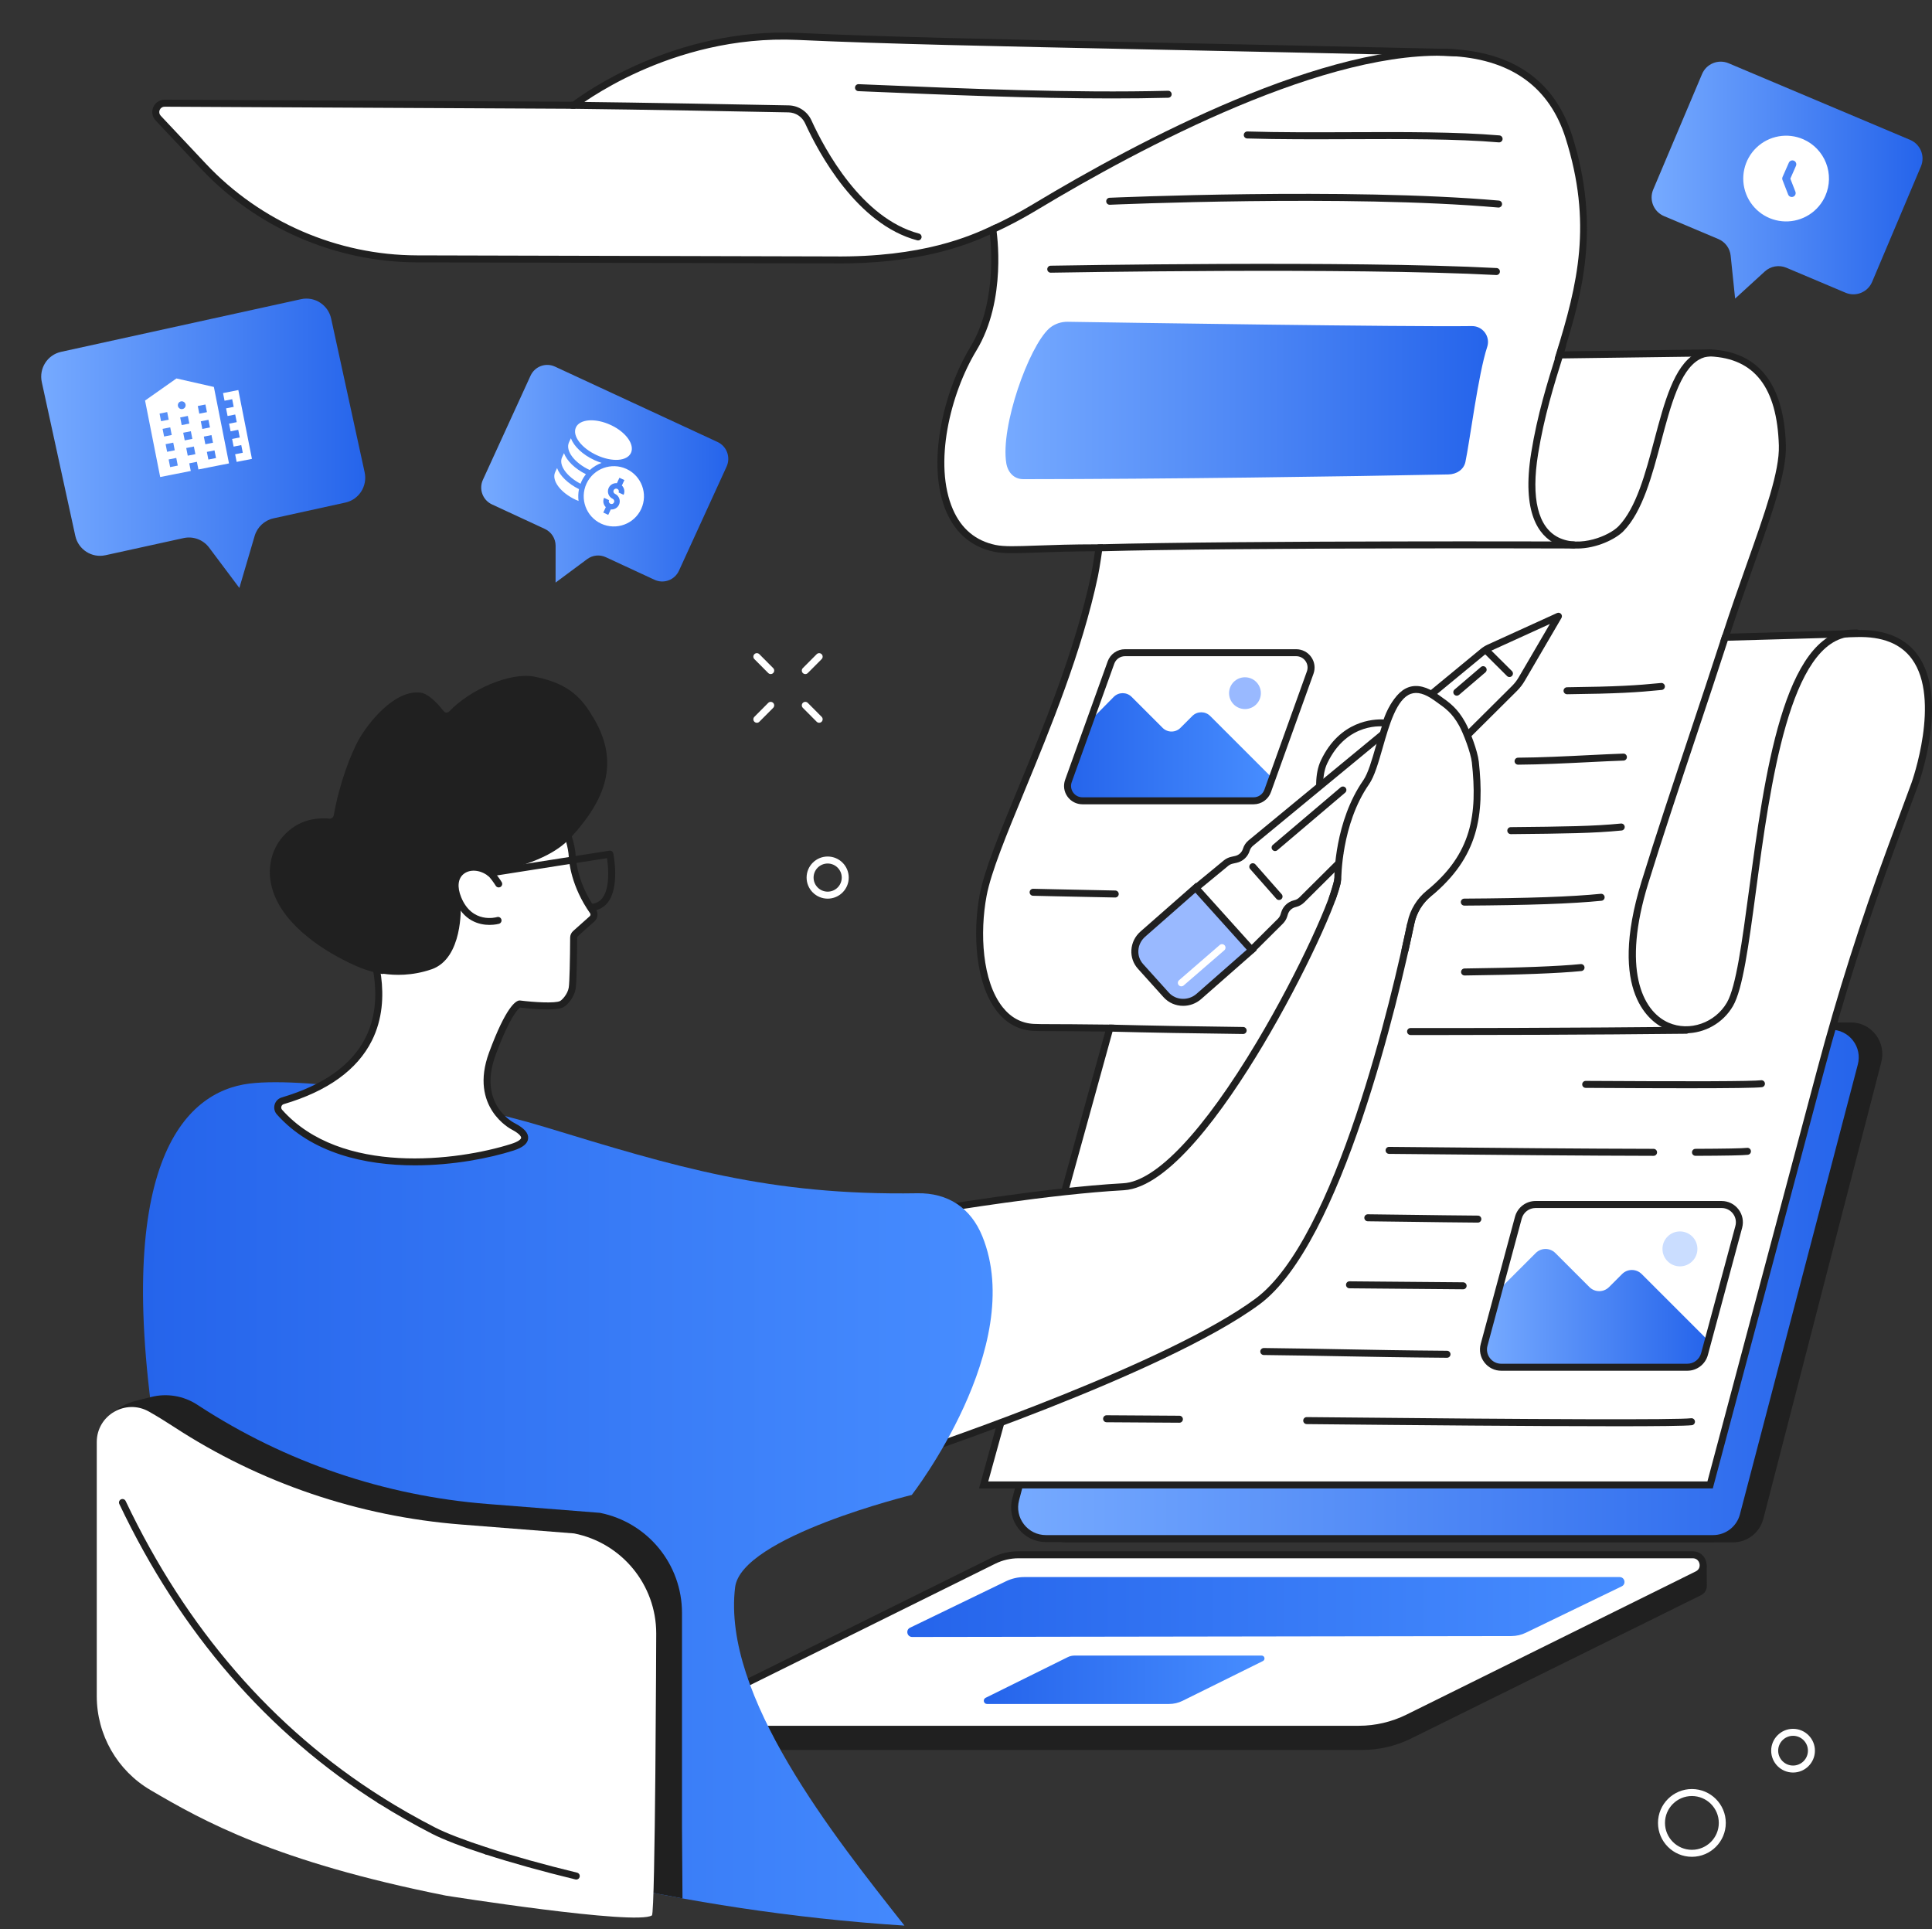 <svg width="661" height="660" viewBox="0 0 661 660" fill="none" xmlns="http://www.w3.org/2000/svg">
<rect x="0" y="0" width="661" height="660" fill="#333333" stroke="none"/>
<path d="M592.973 527.659H364.703C357.704 527.659 352.593 520.947 354.369 514.08L394.714 357.887C395.945 353.121 400.193 349.799 405.048 349.799H633.318C640.317 349.799 645.428 356.511 643.652 363.379L603.307 519.571C602.076 524.337 597.828 527.659 592.973 527.659Z" fill="#202020"/>
<path d="M586.1 526.374H357.83C350.831 526.374 345.72 519.759 347.496 512.989L387.841 359.057C389.072 354.359 393.32 351.084 398.175 351.084H626.445C633.444 351.084 638.555 357.699 636.779 364.469L596.434 518.401C595.204 523.099 590.955 526.374 586.1 526.374Z" fill="url(#paint0_linear_5_25974)"/>
<path d="M586.1 527.569H357.83C354.12 527.569 350.691 525.883 348.42 522.944C346.157 520.008 345.395 516.268 346.337 512.682L386.682 358.75C388.05 353.529 392.775 349.886 398.175 349.886H626.445C630.159 349.886 633.585 351.572 635.855 354.511C638.119 357.446 638.88 361.187 637.938 364.772L597.593 518.705C596.225 523.926 591.5 527.569 586.1 527.569ZM398.175 352.279C393.862 352.279 390.09 355.19 388.996 359.36L348.651 513.292C347.9 516.156 348.507 519.142 350.315 521.485C352.127 523.832 354.863 525.179 357.83 525.179H586.1C590.414 525.179 594.186 522.268 595.279 518.098L635.624 364.166C636.375 361.302 635.769 358.316 633.96 355.973C632.148 353.626 629.412 352.279 626.445 352.279H398.175Z" fill="#202020"/>
<path d="M465.997 598.691H239.095C236.911 598.691 235.594 596.983 235.529 595.225C235.482 593.947 235.355 587.729 235.355 587.729L341.089 540.968C343.709 539.672 346.597 538.993 349.521 538.993L583.916 535.335C583.916 535.335 583.916 540.712 583.967 542.484C584.003 543.752 583.389 545.041 581.982 545.738L482.814 594.756C477.587 597.345 471.83 598.691 465.997 598.691Z" fill="#202020"/>
<path d="M464.907 591.614H240.589C236.337 591.614 234.995 585.881 238.803 583.992L339.995 533.888C342.616 532.591 345.504 531.913 348.427 531.913H579.126C582.891 531.913 584.082 536.993 580.707 538.664L481.717 587.675C476.49 590.264 470.733 591.611 464.899 591.611L464.907 591.614Z" fill="white"/>
<path d="M464.907 592.81H240.589C238.113 592.81 236.074 591.192 235.511 588.78C234.948 586.372 236.059 584.018 238.276 582.92L339.468 532.819C342.24 531.447 345.341 530.721 348.431 530.721H579.13C581.386 530.721 583.248 532.198 583.765 534.393C584.277 536.588 583.267 538.737 581.242 539.737L482.251 588.748C476.887 591.401 470.888 592.806 464.903 592.806L464.907 592.81ZM348.434 533.115C345.709 533.115 342.977 533.754 340.533 534.963L239.34 585.065C237.861 585.798 237.608 587.231 237.842 588.235C238.077 589.242 238.94 590.416 240.593 590.416H464.91C470.53 590.416 476.161 589.098 481.197 586.606L580.188 537.596C581.426 536.982 581.646 535.823 581.44 534.938C581.234 534.057 580.52 533.111 579.137 533.111H348.438L348.434 533.115Z" fill="#202020"/>
<path d="M311.364 556.862L344.164 540.986C346.132 540.033 348.29 539.538 350.474 539.538H554.119C555.895 539.538 556.447 541.939 554.848 542.712L522.076 558.57C520.502 559.332 518.78 559.725 517.033 559.729L312.096 560.036C310.32 560.036 309.764 557.635 311.364 556.862Z" fill="url(#paint1_linear_5_25974)"/>
<path d="M399.948 582.963H337.71C336.53 582.963 336.158 581.371 337.216 580.847L365.292 566.947C366.021 566.585 366.818 566.398 367.631 566.398H431.64C432.683 566.398 433.015 567.806 432.081 568.272L404.615 581.869C403.164 582.588 401.568 582.96 399.948 582.96V582.963Z" fill="url(#paint2_linear_5_25974)"/>
<path d="M336.534 508.024H585.082L622.911 366.072C629.723 340.512 637.725 315.285 646.897 290.476L655.124 268.22C655.124 268.22 674.186 215.599 635.195 216.754L590.284 218.029C599.701 188.898 610.205 165.223 609.805 152.365C608.974 125.853 595.287 121.195 585.129 120.743L533.519 121.44C540.157 100.091 546.506 77.629 536.767 46.852C530.653 27.538 516.192 19.4 497.906 18.071L494.166 17.909C372.384 15.132 317.496 14.518 272.953 12.471C228.309 10.42 196.346 36.023 196.346 36.023L56.339 35.312C53.675 35.298 52.293 38.479 54.116 40.417L69.615 56.897C88.566 77.044 114.981 88.5 142.649 88.569L284.858 88.93C315.208 89.32 331.476 82.261 339.663 78.488C339.663 78.488 343.471 102.076 333.032 119.31C318.994 142.487 315.118 182.406 340.403 187.62C345.767 188.725 355.069 187.407 376.012 187.418C376.012 187.418 375.103 193.902 374.464 196.924C365.172 240.884 340.078 286.483 336.364 306.294C332.646 326.106 337.136 350.72 353.712 351.492C356.87 351.64 359.92 351.481 379.719 351.734L336.541 508.024H336.534Z" fill="white"/>
<path d="M585.999 509.22H334.963L378.149 352.908C368.353 352.789 362.877 352.774 359.541 352.763C356.502 352.756 355.116 352.752 353.65 352.684C348.655 352.449 344.446 350.218 341.147 346.044C333.631 336.541 332.736 319.119 335.187 306.067C336.754 297.719 342.096 284.771 348.279 269.78C357.011 248.611 367.88 222.267 373.294 196.668C373.742 194.556 374.33 190.667 374.63 188.605C366.273 188.624 359.924 188.851 354.773 189.032C347.644 189.284 343.341 189.436 340.161 188.782C332.668 187.237 327.022 182.558 323.839 175.25C316.742 158.98 322.752 133.962 332.011 118.682C340.58 104.539 339.291 85.746 338.685 80.243C330.863 83.788 314.37 90.493 284.844 90.114L142.649 89.753C114.776 89.681 87.841 78.001 68.749 57.702L53.249 41.223C52.073 39.973 51.766 38.219 52.452 36.644C53.138 35.07 54.643 34.113 56.35 34.102L195.949 34.81C199.544 32.081 230.898 9.33 273.015 11.262C303.336 12.655 338.306 13.381 396.241 14.587C423.948 15.161 455.352 15.815 494.199 16.703L497.964 16.865C518.741 18.375 532.169 28.336 537.912 46.48C547.809 77.751 541.034 101.253 535.154 120.213L585.118 119.537C601.661 120.27 610.35 131.301 611.007 152.319C611.295 161.551 606.242 175.813 599.846 193.863C597.38 200.817 594.608 208.645 591.951 216.776L635.166 215.548C644.746 215.263 651.796 218.137 656.102 224.087C666.83 238.916 656.69 267.411 656.253 268.617L648.023 290.88C638.906 315.556 630.845 340.953 624.074 366.372L586.006 509.212L585.999 509.22ZM338.104 506.826H584.162L621.756 365.762C628.549 340.274 636.631 314.801 645.775 290.057L654.001 267.801C654.102 267.527 664.144 239.295 654.153 225.495C650.341 220.227 643.977 217.689 635.227 217.949L588.623 219.271L589.143 217.66C591.969 208.923 594.951 200.503 597.582 193.072C603.896 175.257 608.881 161.183 608.606 152.402C607.985 132.579 600.29 122.614 585.071 121.939L531.883 122.657L532.374 121.083C539.85 97.032 544.838 76.322 535.623 47.209C530.205 30.091 517.485 20.689 497.816 19.259L494.112 19.097C455.291 18.212 423.89 17.558 396.183 16.985C338.226 15.778 303.246 15.053 272.896 13.659C229.208 11.648 197.407 36.695 197.09 36.951L196.761 37.215H196.339L56.332 36.504H56.321C55.567 36.504 54.939 36.915 54.639 37.605C54.34 38.298 54.466 39.038 54.986 39.591L70.485 56.07C89.129 75.888 115.433 87.298 142.649 87.367L284.858 87.728C315.872 88.121 332.191 80.608 339.161 77.398L340.591 76.741L340.843 78.297C341.002 79.279 344.601 102.521 334.057 119.927C325.113 134.695 319.261 158.771 326.033 174.3C328.935 180.958 333.855 185.045 340.649 186.446C343.551 187.046 347.745 186.898 354.694 186.648C360.09 186.457 366.797 186.219 375.752 186.219H377.387L377.196 187.58C377.16 187.847 376.276 194.137 375.633 197.17C370.175 222.986 359.26 249.441 350.492 270.701C344.359 285.569 339.06 298.409 337.541 306.515C335.191 319.033 335.978 335.652 343.027 344.563C345.879 348.167 349.492 350.099 353.766 350.297C355.177 350.362 356.549 350.366 359.552 350.377C363.064 350.387 368.944 350.402 379.734 350.539L381.286 350.557L338.111 506.829L338.104 506.826Z" fill="#202020"/>
<path d="M314.114 82.261C314.013 82.261 313.912 82.247 313.807 82.222C293.207 76.773 280.115 52.394 275.444 42.165C274.433 39.955 272.217 38.497 269.795 38.446C255.292 38.161 219.036 37.471 195.696 37.215C195.036 37.208 194.505 36.666 194.513 36.005C194.52 35.345 195.058 34.817 195.722 34.821C219.069 35.077 255.335 35.767 269.842 36.052C273.177 36.117 276.227 38.125 277.617 41.169C282.147 51.087 294.803 74.719 314.417 79.907C315.056 80.077 315.435 80.73 315.269 81.369C315.128 81.904 314.645 82.261 314.114 82.261Z" fill="#202020"/>
<path d="M539.601 187.659C537.038 187.659 534.468 187.176 532.107 185.995C526.516 183.197 520.549 175.531 523.877 154.893C525.971 141.913 529.346 131.117 532.605 120.675L533.439 118.007C533.634 117.375 534.306 117.021 534.937 117.219C535.569 117.414 535.919 118.086 535.724 118.718L534.89 121.39C531.652 131.752 528.306 142.465 526.238 155.279C523.783 170.48 526.184 180.362 533.176 183.861C540.547 187.548 550.654 183.247 553.78 180.005C559.829 173.73 562.973 161.898 566.016 150.455C569.456 137.511 572.708 125.286 580.032 120.993C581.559 120.097 583.256 119.603 585.071 119.527C585.739 119.494 586.288 120.01 586.317 120.671C586.346 121.332 585.833 121.888 585.173 121.917C583.75 121.978 582.429 122.361 581.242 123.058C574.766 126.853 571.636 138.616 568.326 151.069C565.208 162.807 561.981 174.943 555.498 181.662C552.866 184.392 546.268 187.663 539.597 187.663L539.601 187.659Z" fill="#202020"/>
<path d="M339.75 79.658C339.299 79.658 338.865 79.402 338.663 78.961C338.385 78.362 338.649 77.65 339.248 77.376C343.948 75.213 348.597 72.754 353.069 70.072L353.975 69.53C388.96 48.498 454.197 13.699 497.989 16.872C498.646 16.919 499.144 17.494 499.094 18.151C499.047 18.811 498.469 19.302 497.816 19.256C454.677 16.125 389.945 50.693 355.206 71.577L354.3 72.123C349.752 74.849 345.027 77.347 340.252 79.546C340.089 79.622 339.919 79.658 339.753 79.658H339.75Z" fill="#202020"/>
<path d="M376.005 188.613C375.359 188.613 374.828 188.1 374.81 187.45C374.792 186.789 375.312 186.24 375.973 186.222C425.706 184.883 537.341 185.258 538.464 185.262C539.124 185.262 539.659 185.8 539.655 186.461C539.655 187.121 539.117 187.652 538.46 187.652H538.457C537.334 187.649 425.735 187.273 376.041 188.613C376.03 188.613 376.02 188.613 376.009 188.613H376.005Z" fill="#202020"/>
<path d="M576.795 353.493C574.466 353.493 572.131 353.034 569.925 352.074C564.984 349.918 549.787 339.895 561.63 301.543C566.446 285.948 572.326 268.318 578.011 251.268C581.761 240.028 585.635 228.406 589.143 217.552C589.345 216.924 590.02 216.577 590.648 216.783C591.276 216.985 591.623 217.66 591.417 218.289C587.905 229.149 584.028 240.779 580.278 252.023C574.596 269.061 568.723 286.678 563.915 302.247C554.967 331.219 561.649 345.849 570.882 349.882C578.036 353.005 586.808 349.965 590.85 342.96C593.958 337.577 596.012 322.286 598.391 304.579C603.657 265.357 610.213 216.541 633.513 215.393C634.083 215.364 634.639 215.349 635.18 215.346H635.188C635.845 215.346 636.379 215.877 636.382 216.534C636.386 217.195 635.855 217.732 635.195 217.74C634.686 217.74 634.166 217.758 633.628 217.783C612.317 218.834 605.635 268.578 600.759 304.901C598.247 323.597 596.265 338.364 592.919 344.159C589.515 350.055 583.18 353.496 576.791 353.496L576.795 353.493Z" fill="#202020"/>
<path d="M493.134 354.103C489.669 354.103 486.16 354.103 482.601 354.096C481.941 354.096 481.406 353.558 481.406 352.897C481.406 352.236 481.944 351.702 482.601 351.702C533.797 351.774 576.513 351.276 576.939 351.272C577.614 351.283 578.141 351.792 578.148 352.453C578.155 353.113 577.628 353.655 576.968 353.662C576.571 353.666 539.536 354.099 493.13 354.099L493.134 354.103Z" fill="#202020"/>
<path d="M425.323 353.745H425.309C408.582 353.55 393.23 353.276 379.68 352.929C379.019 352.911 378.499 352.362 378.514 351.702C378.532 351.041 379.07 350.499 379.741 350.536C393.277 350.882 408.618 351.157 425.334 351.352C425.995 351.359 426.525 351.9 426.518 352.561C426.511 353.218 425.977 353.742 425.323 353.742V353.745Z" fill="#202020"/>
<path d="M543.795 440.336L532.129 428.677C530.277 426.828 527.278 426.828 525.426 428.677L512.828 441.267L507.757 460.1C506.717 463.964 509.626 467.759 513.63 467.759H577.286C580.036 467.759 582.444 465.914 583.158 463.26L584.415 458.602L561.67 435.869C559.818 434.021 556.819 434.021 554.967 435.869L550.498 440.336C548.647 442.184 545.647 442.184 543.795 440.336Z" fill="url(#paint3_linear_5_25974)"/>
<path d="M577.289 468.954H513.633C511.348 468.954 509.244 467.914 507.854 466.101C506.468 464.292 506.013 461.989 506.605 459.786L518.329 416.267C519.181 413.097 522.073 410.884 525.357 410.884H589.013C591.298 410.884 593.403 411.924 594.792 413.736C596.178 415.545 596.633 417.849 596.041 420.051L584.317 463.57C583.462 466.74 580.574 468.954 577.289 468.954ZM525.357 413.278C523.152 413.278 521.213 414.762 520.639 416.892L508.915 460.411C508.518 461.888 508.822 463.433 509.753 464.646C510.684 465.863 512.099 466.56 513.633 466.56H577.289C579.495 466.56 581.433 465.072 582.007 462.946L593.731 419.427C594.128 417.95 593.825 416.404 592.894 415.191C591.962 413.974 590.547 413.278 589.013 413.278H525.357Z" fill="#202020"/>
<path d="M574.762 433.244C578.064 433.244 580.74 430.569 580.74 427.269C580.74 423.969 578.064 421.293 574.762 421.293C571.461 421.293 568.785 423.969 568.785 427.269C568.785 430.569 571.461 433.244 574.762 433.244Z" fill="#CADDFF"/>
<path d="M397.775 249.011L387.159 238.403C385.473 236.721 382.744 236.721 381.058 238.403L372.962 246.607L364.981 266.996C364.035 270.509 366.685 273.965 370.323 273.965H428.251C430.752 273.965 432.943 272.286 433.597 269.87L434.737 265.631L414.04 244.946C412.354 243.263 409.625 243.263 407.939 244.946L403.871 249.011C402.186 250.694 399.457 250.694 397.771 249.011H397.775Z" fill="url(#paint4_linear_5_25974)"/>
<path d="M428.915 275.163H370.334C368.291 275.163 366.367 274.167 365.194 272.495C364.003 270.802 363.721 268.711 364.422 266.761L378.976 226.264C379.871 223.777 382.246 222.109 384.888 222.109H443.469C445.512 222.109 447.436 223.105 448.609 224.777C449.8 226.47 450.082 228.561 449.382 230.511L434.828 271.008C433.932 273.495 431.557 275.163 428.915 275.163ZM384.888 224.495C383.253 224.495 381.78 225.528 381.228 227.07L366.674 267.567C366.241 268.773 366.414 270.065 367.151 271.116C367.89 272.167 369.049 272.77 370.334 272.77H428.915C430.55 272.77 432.023 271.737 432.575 270.195L447.129 229.698C447.562 228.492 447.389 227.2 446.653 226.149C445.913 225.098 444.754 224.495 443.469 224.495H384.888Z" fill="#202020"/>
<path d="M425.954 242.582C428.959 242.576 431.389 240.137 431.384 237.134C431.378 234.131 428.938 231.701 425.933 231.707C422.929 231.713 420.498 234.152 420.504 237.155C420.51 240.158 422.95 242.588 425.954 242.582Z" fill="#99B9FF"/>
<path d="M350.034 163.93C398.118 163.905 461.142 163.013 495.545 162.313C498.307 162.255 500.797 160.717 501.371 158.016C502.848 151.066 505.757 127.958 508.818 118.693C509.991 115.147 507.298 111.507 503.562 111.558C480.753 111.869 383.621 110.374 365.342 110.085C363.137 110.049 360.964 110.738 359.249 112.125C359.144 112.208 359.047 112.291 358.957 112.37C351.94 118.678 342.222 146.007 344.287 158.482C344.796 161.565 346.908 163.923 350.034 163.923V163.93Z" fill="url(#paint5_linear_5_25974)"/>
<path d="M536.136 237.512C535.482 237.512 534.948 236.984 534.941 236.331C534.934 235.67 535.461 235.129 536.121 235.121C553.206 234.916 559.854 234.504 568.301 233.659C568.958 233.598 569.543 234.074 569.611 234.731C569.676 235.389 569.196 235.973 568.539 236.042C560.024 236.894 553.328 237.309 536.154 237.515H536.139L536.136 237.512Z" fill="#202020"/>
<path d="M519.38 261.605C518.723 261.605 518.188 261.075 518.185 260.418C518.181 259.757 518.712 259.219 519.372 259.215C527.054 259.172 535.883 258.731 543.672 258.345C547.982 258.132 552.05 257.926 555.382 257.821C556.035 257.775 556.595 258.32 556.617 258.977C556.638 259.638 556.118 260.19 555.462 260.212C552.151 260.316 548.091 260.519 543.792 260.735C535.977 261.125 527.122 261.566 519.387 261.609H519.38V261.605Z" fill="#202020"/>
<path d="M516.893 285.367C516.239 285.367 515.705 284.84 515.698 284.183C515.691 283.522 516.221 282.98 516.882 282.977C535.295 282.8 545.333 282.666 554.556 281.746C555.212 281.681 555.797 282.161 555.866 282.818C555.931 283.475 555.451 284.06 554.794 284.129C545.47 285.06 535.388 285.197 516.907 285.371H516.896L516.893 285.367Z" fill="#202020"/>
<path d="M381.553 307.049C381.553 307.049 381.539 307.049 381.531 307.049C364.747 306.731 353.542 306.46 353.434 306.457C352.773 306.442 352.254 305.894 352.268 305.233C352.282 304.583 352.817 304.067 353.463 304.067C353.474 304.067 353.481 304.067 353.492 304.067C353.604 304.067 364.801 304.341 381.578 304.659C382.239 304.67 382.762 305.218 382.751 305.876C382.741 306.529 382.206 307.049 381.557 307.049H381.553Z" fill="#202020"/>
<path d="M500.989 309.822C500.332 309.822 499.797 309.291 499.794 308.634C499.79 307.973 500.321 307.435 500.981 307.432C523.227 307.298 537.63 306.789 547.683 305.785C548.343 305.724 548.924 306.2 548.993 306.858C549.058 307.515 548.578 308.1 547.921 308.168C537.792 309.179 523.321 309.692 500.996 309.826H500.989V309.822Z" fill="#202020"/>
<path d="M501.075 333.724C500.422 333.724 499.888 333.197 499.88 332.544C499.873 331.883 500.4 331.341 501.061 331.334C519.73 331.103 533.104 330.598 540.806 329.828C541.46 329.771 542.048 330.244 542.117 330.901C542.182 331.558 541.702 332.143 541.045 332.211C533.273 332.988 519.831 333.5 501.09 333.728H501.075V333.724Z" fill="#202020"/>
<path d="M576.56 372.308C567.496 372.308 556.14 372.264 542.514 372.181C541.853 372.178 541.323 371.64 541.326 370.979C541.33 370.322 541.864 369.791 542.521 369.791H542.528C579.329 370.019 599.506 369.943 602.495 369.571C603.149 369.488 603.748 369.954 603.831 370.611C603.914 371.268 603.448 371.864 602.791 371.947C600.838 372.192 592.045 372.311 576.56 372.311V372.308Z" fill="#202020"/>
<path d="M580.079 395.423C579.422 395.423 578.885 394.889 578.885 394.232C578.885 393.571 579.415 393.033 580.076 393.033C590.287 392.997 596.222 392.881 597.709 392.697C598.366 392.618 598.961 393.08 599.044 393.737C599.127 394.394 598.662 394.99 598.005 395.073C596.398 395.275 590.54 395.391 580.087 395.427H580.083L580.079 395.423Z" fill="#202020"/>
<path d="M565.735 395.43C542.218 395.387 512.55 395.131 475.241 394.759C474.58 394.751 474.05 394.21 474.057 393.549C474.064 392.888 474.599 392.343 475.266 392.365C512.572 392.737 542.232 392.993 565.738 393.036C566.399 393.036 566.933 393.574 566.933 394.235C566.933 394.896 566.395 395.43 565.738 395.43H565.735Z" fill="#202020"/>
<path d="M505.623 418.271H505.613C496.664 418.199 490.95 418.119 484.904 418.033C480.082 417.964 475.039 417.892 467.964 417.82C467.304 417.813 466.773 417.271 466.78 416.61C466.787 415.953 467.322 415.426 467.975 415.426H467.986C475.064 415.498 480.11 415.57 484.937 415.639C490.979 415.726 496.69 415.805 505.631 415.877C506.291 415.881 506.822 416.422 506.818 417.083C506.811 417.74 506.28 418.271 505.623 418.271Z" fill="#202020"/>
<path d="M500.584 441.087H500.573C490.116 441.004 480.558 440.917 471.043 440.834L461.698 440.751C461.037 440.744 460.507 440.206 460.514 439.545C460.521 438.888 461.055 438.361 461.709 438.361H461.719L471.065 438.444C480.58 438.53 490.138 438.613 500.591 438.697C501.252 438.704 501.783 439.242 501.779 439.902C501.775 440.56 501.241 441.09 500.584 441.09V441.087Z" fill="#202020"/>
<path d="M495.065 464.516H495.054C480.121 464.397 469.462 464.195 459.153 464C451.053 463.848 442.682 463.689 432.369 463.574C431.709 463.567 431.178 463.025 431.185 462.364C431.193 461.704 431.752 461.18 432.395 461.18C442.718 461.296 451.096 461.454 459.196 461.606C469.498 461.801 480.154 462.003 495.072 462.122C495.733 462.126 496.263 462.668 496.26 463.328C496.256 463.985 495.722 464.516 495.065 464.516Z" fill="#202020"/>
<path d="M552.653 487.942C526.086 487.942 484.005 487.585 447.061 487.209C446.4 487.202 445.869 486.66 445.877 486C445.884 485.342 446.418 484.815 447.071 484.815H447.082C528.49 485.642 573.95 485.779 578.556 485.205C579.209 485.122 579.809 485.588 579.892 486.245C579.975 486.902 579.509 487.498 578.852 487.581C576.769 487.841 566.958 487.946 552.65 487.946L552.653 487.942Z" fill="#202020"/>
<path d="M403.514 486.736H403.507L378.597 486.577C377.936 486.574 377.405 486.036 377.409 485.375C377.413 484.718 377.947 484.187 378.604 484.187H378.611L403.521 484.346C404.182 484.349 404.712 484.887 404.709 485.548C404.705 486.205 404.171 486.736 403.514 486.736Z" fill="#202020"/>
<path d="M511.98 94.09C511.958 94.09 511.937 94.09 511.915 94.09C462.21 91.45 360.541 93.274 359.52 93.292C358.859 93.321 358.314 92.779 358.303 92.118C358.292 91.457 358.816 90.912 359.476 90.901C360.498 90.883 462.254 89.056 512.041 91.703C512.702 91.739 513.207 92.302 513.171 92.96C513.139 93.599 512.608 94.093 511.976 94.093L511.98 94.09Z" fill="#202020"/>
<path d="M512.709 71.007C512.673 71.007 512.64 71.007 512.604 71.003C461.059 66.497 380.531 70.014 379.723 70.05C379.048 70.072 378.503 69.566 378.474 68.909C378.445 68.248 378.954 67.689 379.615 67.66C380.423 67.624 461.109 64.096 512.81 68.62C513.467 68.678 513.954 69.259 513.897 69.916C513.842 70.537 513.319 71.007 512.705 71.007H512.709Z" fill="#202020"/>
<path d="M512.89 48.711C512.857 48.711 512.821 48.711 512.788 48.708C498.267 47.473 479.739 47.545 461.817 47.614C449.941 47.66 437.661 47.707 426.699 47.372C426.038 47.35 425.518 46.801 425.54 46.14C425.562 45.48 426.118 44.967 426.771 44.981C437.694 45.317 449.952 45.27 461.81 45.223C479.778 45.151 498.361 45.079 512.991 46.325C513.648 46.382 514.138 46.96 514.081 47.617C514.027 48.242 513.507 48.711 512.89 48.711Z" fill="#202020"/>
<path d="M380.344 33.676C352.878 33.676 323.434 32.438 296.849 31.319L293.673 31.185C293.012 31.156 292.5 30.6 292.529 29.939C292.557 29.279 293.11 28.77 293.774 28.795L296.95 28.928C329.87 30.315 367.183 31.886 399.634 31.052C400.283 31.026 400.843 31.557 400.861 32.218C400.879 32.879 400.356 33.427 399.695 33.445C393.403 33.608 386.931 33.676 380.344 33.676Z" fill="#202020"/>
<path d="M36.049 189.959L62.808 184.089C66.107 183.366 69.522 184.641 71.557 187.353L81.895 201.142L87.122 183.359C88.014 180.319 90.483 178.012 93.558 177.337L118.165 171.935C122.829 170.913 125.778 166.277 124.756 161.583L113.296 109.002C112.274 104.308 107.665 101.333 103.001 102.354L20.889 120.375C16.225 121.397 13.276 126.033 14.298 130.727L25.758 183.309C26.78 188.002 31.389 190.978 36.053 189.956L36.049 189.959Z" fill="url(#paint6_linear_5_25974)"/>
<g clip-path="url(#clip0_5_25974)">
<path d="M76.308 134.478L76.825 137.094L79.441 136.577L79.958 139.193L77.342 139.71L77.86 142.326L80.475 141.809L80.993 144.425L78.377 144.942L78.894 147.558L81.51 147.041L82.027 149.657L79.412 150.174L79.929 152.791L82.545 152.273L83.062 154.889L80.446 155.406L80.964 158.022L86.195 156.988L81.54 133.444L76.308 134.478Z" fill="white"/>
<path d="M60.368 129.476L49.63 137.035L54.803 163.196L65.268 161.126L64.75 158.51L67.366 157.993L67.883 160.609L78.348 158.54L73.174 132.38L60.368 129.476ZM60.826 159.286L58.21 159.803L57.693 157.188L60.309 156.67L60.826 159.286ZM59.792 154.054L57.176 154.572L56.658 151.955L59.274 151.438L59.792 154.054ZM58.757 148.822L56.141 149.34L55.624 146.724L58.24 146.206L58.757 148.822ZM57.722 143.59L55.106 144.107L54.589 141.492L57.205 140.974L57.722 143.59ZM66.849 155.377L64.233 155.894L63.716 153.278L66.332 152.761L66.849 155.377ZM65.814 150.145L63.198 150.662L62.681 148.046L65.297 147.529L65.814 150.145ZM64.779 144.913L62.164 145.43L61.646 142.814L64.262 142.297L64.779 144.913ZM62.437 139.94C61.714 140.083 61.014 139.613 60.87 138.89C60.727 138.167 61.197 137.467 61.92 137.324C62.643 137.181 63.343 137.65 63.486 138.373C63.629 139.096 63.16 139.797 62.437 139.94ZM73.906 156.7L71.29 157.217L70.773 154.601L73.389 154.084L73.906 156.7ZM72.872 151.468L70.255 151.985L69.738 149.369L72.354 148.852L72.872 151.468ZM71.837 146.236L69.221 146.753L68.704 144.137L71.32 143.62L71.837 146.236ZM70.802 141.004L68.186 141.521L67.669 138.905L70.285 138.388L70.802 141.004Z" fill="white"/>
</g>
<path d="M168.299 172.56L186.43 180.965C188.665 182.002 190.094 184.251 190.094 186.728L190.083 199.307L200.891 191.281C202.739 189.909 205.179 189.656 207.265 190.624L223.938 198.354C227.097 199.82 230.836 198.43 232.291 195.249L248.592 159.626C250.047 156.445 248.664 152.683 245.506 151.217L189.87 125.423C186.712 123.957 182.972 125.347 181.518 128.528L165.217 164.151C163.762 167.332 165.144 171.094 168.303 172.56H168.299Z" fill="url(#paint7_linear_5_25974)"/>
<g clip-path="url(#clip1_5_25974)">
<path d="M214.351 160.442C209.193 158.051 203.05 160.302 200.658 165.46C198.266 170.619 200.517 176.762 205.676 179.154C210.834 181.546 216.977 179.295 219.369 174.136C221.761 168.977 219.51 162.834 214.351 160.442ZM210.408 168.948C211.815 169.6 212.429 171.275 211.776 172.682C211.263 173.79 210.116 174.394 208.965 174.288L208.104 176.146L206.402 175.357L207.264 173.5C206.439 172.689 206.16 171.424 206.673 170.316L208.374 171.105C208.157 171.574 208.361 172.132 208.83 172.35C209.3 172.567 209.858 172.363 210.075 171.894C210.293 171.424 210.088 170.866 209.619 170.649C208.212 169.996 207.598 168.321 208.251 166.914C208.764 165.807 209.911 165.202 211.062 165.308L211.923 163.45L213.624 164.239L212.763 166.097C213.588 166.907 213.867 168.173 213.354 169.28L211.653 168.491C211.87 168.022 211.666 167.464 211.197 167.247C210.727 167.029 210.169 167.234 209.952 167.703C209.734 168.172 209.939 168.73 210.408 168.948Z" fill="white"/>
<path d="M204.145 155.71C209.391 158.143 214.54 157.806 215.867 154.945C217.194 152.084 214.176 147.823 208.93 145.39C203.684 142.958 198.369 143.355 197.042 146.217C195.715 149.078 198.899 153.278 204.145 155.71Z" fill="white"/>
<path d="M190.586 160.14L189.944 161.526C188.617 164.387 191.801 168.587 197.047 171.02C197.344 171.158 197.645 171.264 197.945 171.385C197.768 170.057 197.809 168.693 198.087 167.344C194.342 165.48 191.588 162.787 190.586 160.14Z" fill="white"/>
<path d="M198.623 165.498C198.728 165.221 198.83 164.944 198.957 164.672C199.368 163.785 199.882 162.981 200.463 162.246C196.713 160.382 193.955 157.686 192.952 155.037L192.31 156.423C191.053 159.132 193.88 163.03 198.623 165.498Z" fill="white"/>
<path d="M201.779 160.813C201.78 160.814 201.781 160.814 201.782 160.814C202.964 159.734 204.34 158.903 205.822 158.36C205.009 158.101 204.186 157.796 203.356 157.411C199.318 155.539 196.369 152.708 195.318 149.934L194.676 151.32C193.349 154.181 196.533 158.381 201.779 160.813Z" fill="white"/>
</g>
<path d="M631.416 100.141L611.176 91.598C608.682 90.544 605.802 91.042 603.802 92.869L593.641 102.152L592.114 87.45C591.854 84.937 590.244 82.767 587.919 81.785L569.305 73.928C565.778 72.44 564.128 68.375 565.619 64.847L582.328 25.332C583.819 21.805 587.887 20.151 591.414 21.642L653.528 47.859C657.055 49.347 658.704 53.412 657.214 56.94L640.505 96.455C639.014 99.982 634.946 101.636 631.419 100.145L631.416 100.141Z" fill="url(#paint8_linear_5_25974)"/>
<g clip-path="url(#clip2_5_25974)">
<path d="M616.996 47.664C614.341 46.496 611.399 46.141 608.542 46.645C605.685 47.149 603.042 48.488 600.947 50.494C598.851 52.5 597.398 55.082 596.77 57.914C596.142 60.746 596.368 63.701 597.419 66.405C598.471 69.108 600.3 71.439 602.676 73.103C605.053 74.767 607.869 75.689 610.769 75.752C613.669 75.815 616.523 75.017 618.969 73.459C621.416 71.9 623.345 69.651 624.513 66.996C626.076 63.435 626.161 59.4 624.752 55.776C623.343 52.152 620.553 49.235 616.996 47.664ZM613.505 67.302C613.341 67.366 613.167 67.397 612.992 67.393C612.817 67.389 612.645 67.351 612.484 67.28C612.324 67.21 612.179 67.108 612.058 66.982C611.937 66.855 611.842 66.706 611.779 66.543L609.847 61.573C609.72 61.245 609.728 60.881 609.867 60.558L609.869 60.552L612.017 55.67C612.159 55.347 612.424 55.093 612.754 54.965C613.083 54.837 613.45 54.844 613.774 54.987C614.098 55.129 614.351 55.395 614.48 55.724C614.608 56.054 614.6 56.421 614.457 56.744L612.532 61.121L614.264 65.577C614.327 65.74 614.358 65.914 614.354 66.089C614.351 66.264 614.312 66.436 614.242 66.597C614.171 66.757 614.07 66.902 613.943 67.023C613.817 67.144 613.668 67.239 613.505 67.302Z" fill="white"/>
</g>
<path d="M317.175 414.354C317.175 414.354 356.744 407.519 384.379 406.006C412.015 404.493 456.781 311.949 457.705 300.777C457.705 300.777 458.442 298.485 457.579 295.787C454.908 287.447 448.606 269.874 453.017 260.631C460.402 245.148 474.23 247.416 474.23 247.416C474.23 247.416 478.049 233.594 487.048 236.746C493.957 239.165 501.562 245.946 502.941 258.536C504.822 275.698 505.107 292.397 488.925 305.597C485.785 308.161 483.579 311.685 482.749 315.653C477.609 340.224 458.196 424.644 430.207 445.286C397.352 469.517 308.916 498.612 308.916 498.612L317.175 414.357V414.354Z" fill="white"/>
<path d="M308.916 499.803C308.649 499.803 308.382 499.713 308.169 499.539C307.855 499.287 307.685 498.893 307.725 498.489L315.984 414.234C316.038 413.7 316.439 413.263 316.969 413.173C317.366 413.104 356.921 406.309 384.311 404.811C395.519 404.197 411.755 387.003 430.03 356.399C444.758 331.735 456.07 305.995 456.514 300.68C456.521 300.59 456.539 300.499 456.568 300.413C456.572 300.398 457.168 298.423 456.442 296.152C456.251 295.553 456.038 294.906 455.814 294.217C452.757 284.833 447.642 269.126 451.937 260.114C458.42 246.517 469.881 245.968 473.378 246.141C474.151 243.877 476.443 238.248 480.702 236.017C482.8 234.919 485.07 234.782 487.445 235.612C490.907 236.826 502.339 242.047 504.133 258.399C505.981 275.275 506.389 292.888 489.683 306.518C486.73 308.926 484.684 312.256 483.922 315.891C478.627 341.206 459.153 425.42 430.922 446.243C398.291 470.311 310.18 499.449 309.295 499.742C309.173 499.781 309.046 499.803 308.92 499.803H308.916ZM318.276 415.379L310.284 496.889C322.857 492.658 399.709 466.289 429.496 444.322C457.048 424.001 476.324 340.512 481.576 315.408C482.449 311.237 484.789 307.424 488.167 304.67C503.959 291.79 503.602 275.561 501.75 258.666C500.111 243.704 489.777 238.97 486.651 237.876C484.904 237.262 483.319 237.349 481.807 238.14C477.439 240.425 475.4 247.661 475.378 247.737C475.216 248.325 474.635 248.697 474.032 248.6C473.505 248.517 460.979 246.704 454.092 261.147C450.208 269.292 455.33 285.024 458.084 293.477C458.308 294.17 458.521 294.82 458.716 295.423C459.568 298.084 459.048 300.409 458.886 301.001C458.225 307.453 446.212 333.966 432.084 357.627C418.859 379.774 399.857 406.356 384.444 407.201C359.484 408.566 324.319 414.364 318.276 415.383V415.379Z" fill="#202020"/>
<path d="M428.099 325.062L408.762 304.095L419.451 295.296C420.039 294.812 420.736 294.469 421.483 294.303L422.833 294.004C424.533 293.625 425.905 292.361 426.403 290.714C426.673 289.823 427.208 289.021 427.937 288.422L507.327 222.964C507.98 222.426 508.706 221.971 509.478 221.621L533.19 210.822L520.625 232.33C519.939 233.5 519.105 234.583 518.138 235.544L445.407 307.858C444.787 308.475 444.007 308.916 443.159 309.125L442.946 309.179C441.314 309.587 440.004 310.815 439.506 312.404L439.257 313.205C439.026 313.938 438.618 314.61 438.065 315.158L428.103 325.066L428.099 325.062Z" fill="white"/>
<path d="M428.099 326.261C428.099 326.261 428.081 326.261 428.074 326.261C427.749 326.254 427.442 326.117 427.222 325.875L407.885 304.908C407.661 304.666 407.55 304.345 407.571 304.016C407.593 303.687 407.752 303.384 408.004 303.175L418.693 294.376C419.425 293.773 420.299 293.347 421.223 293.141L422.573 292.841C423.854 292.556 424.883 291.61 425.258 290.371C425.598 289.248 426.262 288.256 427.179 287.501L506.569 222.044C507.305 221.437 508.118 220.928 508.984 220.534L532.696 209.735C533.169 209.518 533.728 209.634 534.078 210.02C534.428 210.407 534.486 210.977 534.223 211.425L521.657 232.93C520.921 234.19 520.022 235.352 518.979 236.389L446.249 308.703C445.472 309.472 444.505 310.02 443.444 310.284L443.231 310.338C442.004 310.645 441.015 311.569 440.643 312.757L440.394 313.559C440.109 314.476 439.592 315.321 438.907 316.003L428.94 325.911C428.716 326.135 428.413 326.258 428.096 326.258L428.099 326.261ZM410.502 304.215L428.139 323.34L437.224 314.31C437.636 313.898 437.946 313.393 438.116 312.848L438.365 312.046C438.982 310.067 440.628 308.526 442.657 308.02L442.87 307.966C443.512 307.807 444.097 307.475 444.566 307.009L517.297 234.692C518.192 233.803 518.965 232.803 519.596 231.724L530.259 213.472L509.977 222.712C509.298 223.018 508.666 223.416 508.092 223.889L428.702 289.346C428.153 289.801 427.753 290.393 427.551 291.065C426.926 293.126 425.219 294.701 423.096 295.174L421.746 295.473C421.187 295.596 420.656 295.856 420.216 296.221L410.506 304.215H410.502Z" fill="#202020"/>
<path d="M516.431 231.623C516.124 231.623 515.821 231.507 515.586 231.272L507.573 223.293C507.103 222.827 507.103 222.069 507.573 221.6C508.038 221.13 508.796 221.13 509.266 221.6L517.279 229.579C517.748 230.045 517.748 230.803 517.279 231.272C517.044 231.507 516.737 231.623 516.431 231.623Z" fill="#202020"/>
<path d="M391.003 319.578L409.073 303.709L428.258 325.019L410.188 340.888C406.878 343.794 401.864 343.563 398.987 340.368L390.212 330.623C387.336 327.427 387.689 322.484 390.999 319.574L391.003 319.578Z" fill="#99B9FF"/>
<path d="M404.799 344.116C402.312 344.116 399.854 343.123 398.096 341.17L389.321 331.424C387.74 329.666 386.946 327.395 387.083 325.023C387.227 322.575 388.336 320.322 390.209 318.679L409.167 302.03L429.955 325.12L410.975 341.787C409.199 343.347 406.986 344.116 404.799 344.116ZM391.79 320.473C390.404 321.69 389.581 323.355 389.473 325.16C389.371 326.889 389.949 328.543 391.1 329.821L399.876 339.566C402.312 342.271 406.582 342.458 409.398 339.985L426.558 324.914L408.972 305.381L391.79 320.47V320.473Z" fill="#202020"/>
<path d="M437.6 307.908C437.268 307.908 436.939 307.771 436.701 307.504L427.727 297.315C427.291 296.82 427.338 296.062 427.836 295.625C428.334 295.188 429.088 295.235 429.525 295.733L438.499 305.922C438.935 306.417 438.888 307.175 438.39 307.612C438.163 307.811 437.881 307.912 437.6 307.912V307.908Z" fill="#202020"/>
<path d="M436.253 291.159C435.914 291.159 435.578 291.014 435.34 290.736C434.914 290.234 434.976 289.476 435.477 289.05L458.676 269.361C459.178 268.935 459.933 268.993 460.362 269.498C460.788 270 460.727 270.758 460.225 271.184L437.026 290.873C436.802 291.065 436.528 291.159 436.253 291.159Z" fill="#202020"/>
<path d="M498.422 238.01C498.087 238.01 497.751 237.869 497.513 237.591C497.083 237.089 497.141 236.335 497.646 235.905L506.659 228.2C507.161 227.77 507.916 227.828 508.345 228.333C508.775 228.835 508.717 229.59 508.212 230.02L499.198 237.725C498.974 237.916 498.697 238.01 498.422 238.01Z" fill="#202020"/>
<path d="M404.178 337.447C403.843 337.447 403.51 337.306 403.272 337.032C402.839 336.533 402.893 335.779 403.395 335.346L417.31 323.3C417.808 322.867 418.563 322.921 418.996 323.423C419.429 323.921 419.375 324.676 418.873 325.109L404.958 337.154C404.731 337.349 404.453 337.447 404.175 337.447H404.178Z" fill="white"/>
<path d="M457.705 300.777C457.705 300.777 461.568 279.886 467.394 267.646C471.931 258.114 474.191 226.366 491.322 238.573C495.011 241.202 497.527 242.769 500.245 247.65C501.732 250.319 504.371 257.172 504.757 260.703C506.641 277.882 505.104 292.422 488.875 305.63C485.749 308.175 483.576 311.696 482.749 315.642C482.269 317.939 457.644 301.532 457.705 300.774V300.777Z" fill="white"/>
<path d="M480.717 326.189C480.63 326.189 480.54 326.178 480.453 326.16C479.811 326.016 479.403 325.373 479.551 324.73C480.273 321.531 480.955 318.394 481.58 315.404C482.453 311.23 484.778 307.432 488.12 304.709C503.609 292.104 505.515 278.579 503.569 260.84C503.212 257.565 500.671 250.875 499.202 248.239C496.798 243.924 494.636 242.393 491.365 240.079L490.625 239.555C487.488 237.32 484.9 236.602 482.72 237.367C477.847 239.071 475.288 248.019 473.032 255.915C471.602 260.912 470.252 265.631 468.372 268.336C458.864 282.006 458.897 300.586 458.9 300.774C458.9 300.81 458.9 300.846 458.897 300.882C458.85 301.442 458.59 302.72 456.991 307.684C456.789 308.313 456.114 308.659 455.485 308.453C454.857 308.251 454.511 307.576 454.717 306.948C456.157 302.478 456.464 301.131 456.511 300.727C456.511 299.286 456.666 280.984 466.412 266.971C468.065 264.591 469.361 260.056 470.736 255.258C473.151 246.805 475.891 237.223 481.933 235.111C484.861 234.085 488.254 234.926 492.015 237.609L492.748 238.129C496.029 240.454 498.624 242.292 501.292 247.08C502.884 249.936 505.54 256.868 505.948 260.584C507.923 278.608 505.905 293.325 489.633 306.569C486.712 308.945 484.684 312.259 483.922 315.895C483.294 318.899 482.608 322.048 481.886 325.257C481.76 325.813 481.269 326.189 480.72 326.189H480.717Z" fill="#202020"/>
<path d="M313.829 408.234C263.088 409.068 230.88 399.124 186.564 385.62C155.658 376.2 105.502 368.22 85.35 370.705C62.974 373.463 37.674 398.438 54.293 498.518C57.548 518.127 59.971 535.834 63.414 551.525C84.206 581.725 111.783 607.541 148.363 626.305C164.534 634.599 230.735 653.768 309.45 658.783C285.28 628.114 247.029 580.241 251.498 543.066C253.584 525.709 311.956 511.437 311.956 511.437C311.956 511.437 351.416 460.631 336.079 422.936C332.123 413.213 324.333 408.06 313.833 408.23L313.829 408.234Z" fill="url(#paint9_linear_5_25974)"/>
<path d="M187.983 273.029C187.983 273.029 195.35 284.071 195.798 293.199C195.917 295.61 196.92 303.326 202.862 311.761C203.436 312.577 203.309 313.682 202.555 314.353L196.88 319.415C196.487 319.766 196.263 320.253 196.26 320.769C196.242 323.99 196.14 335.894 195.754 338.111C195.307 340.682 193.238 342.953 192.213 343.506C189.506 344.968 177.764 343.473 177.764 343.473C177.764 343.473 174.613 343.773 168.44 360.486C161.773 378.536 175.602 385.357 175.602 385.357C180.796 388.068 180.893 390.693 175.273 392.484C155.9 398.658 115.844 403.171 95.619 380.464C94.464 379.168 95.042 377.092 96.735 376.594C148.125 361.432 123.634 317.74 124.72 317.451C127.5 316.715 143.461 299.893 152.814 295.105C159.189 291.841 166.924 296.564 172.111 291.624L187.986 273.022L187.983 273.029Z" fill="white"/>
<path d="M141.917 398.683C124.85 398.683 106.564 394.549 94.728 381.266C93.908 380.345 93.623 379.088 93.963 377.904C94.302 376.72 95.212 375.799 96.399 375.453C110.751 371.217 120.407 364.321 125.092 354.948C132.055 341.029 126.15 325.138 124.208 319.921C123.475 317.946 123.32 317.534 123.634 316.931C123.789 316.632 124.089 316.39 124.413 316.303C125.334 316.025 129.225 312.534 132.661 309.454C138.881 303.875 146.623 296.936 152.269 294.047C155.449 292.422 158.792 292.592 162.029 292.758C165.653 292.946 168.787 293.105 171.245 290.805L187.077 272.253C187.319 271.968 187.679 271.816 188.059 271.834C188.434 271.856 188.773 272.051 188.983 272.365C189.289 272.827 196.538 283.789 197 293.137C197.072 294.61 197.743 302.406 203.847 311.071C204.767 312.382 204.558 314.176 203.36 315.245L197.685 320.307C197.545 320.434 197.465 320.6 197.465 320.777C197.436 325.308 197.332 336.086 196.942 338.317C196.44 341.198 194.209 343.794 192.794 344.56C190.026 346.055 180.572 345.026 177.955 344.704C177.316 345.13 174.475 347.647 169.577 360.905C163.354 377.753 175.62 384.031 176.147 384.288C179.37 385.97 180.85 387.664 180.695 389.476C180.543 391.238 178.894 392.596 175.656 393.628C167.469 396.239 155.059 398.683 141.935 398.683H141.917ZM126.092 318.108C126.197 318.397 126.323 318.744 126.453 319.083C128.485 324.546 134.661 341.166 127.233 356.016C122.237 366.004 112.09 373.315 97.078 377.745C96.677 377.864 96.381 378.161 96.266 378.561C96.154 378.962 96.244 379.366 96.518 379.673C116.638 402.262 156.597 397.185 174.916 391.347C177.349 390.57 178.258 389.743 178.302 389.267C178.312 389.155 178.302 388.115 175.057 386.418C174.934 386.357 160.369 378.915 167.328 360.071C173.136 344.35 176.49 342.394 177.659 342.282C177.749 342.274 177.836 342.274 177.923 342.285C182.64 342.885 190.019 343.332 191.65 342.451C192.3 342.101 194.184 340.169 194.581 337.902C194.873 336.227 195.025 327.947 195.068 320.759C195.072 319.91 195.447 319.094 196.09 318.52L201.764 313.458C202.064 313.194 202.114 312.768 201.891 312.447C195.411 303.243 194.689 294.845 194.61 293.256C194.271 286.389 189.751 278.222 187.838 275.044L173.024 292.404C172.999 292.437 172.97 292.466 172.938 292.494C169.732 295.545 165.758 295.343 161.91 295.145C158.857 294.986 155.972 294.838 153.363 296.174C147.995 298.921 140.379 305.749 134.26 311.234C130.12 314.945 127.633 317.152 126.095 318.105L126.092 318.108Z" fill="#202020"/>
<path d="M202.363 311.616C201.743 311.616 201.216 311.136 201.172 310.504C201.125 309.847 201.62 309.273 202.28 309.226C203.916 309.107 205.165 308.453 206.099 307.222C208.843 303.608 208.092 296.369 207.677 293.585L167.845 299.838C167.195 299.94 166.581 299.495 166.476 298.842C166.375 298.188 166.819 297.578 167.473 297.474L208.471 291.036C209.103 290.938 209.702 291.353 209.828 291.978C209.922 292.437 212.07 303.305 208.005 308.667C206.648 310.454 204.782 311.443 202.454 311.613C202.425 311.613 202.396 311.613 202.367 311.613L202.363 311.616Z" fill="#202020"/>
<path d="M167.505 316.426C164.004 316.426 158.524 315.14 155.557 307.847C153.716 303.319 154.341 299.286 157.232 297.058C160.221 294.751 164.805 295.018 168.379 297.701C169.725 298.712 171.451 301.463 171.642 301.774C171.988 302.337 171.815 303.074 171.256 303.42C170.692 303.767 169.956 303.594 169.61 303.034C168.974 302.009 167.686 300.171 166.942 299.611C164.224 297.571 160.835 297.3 158.694 298.95C156.676 300.506 156.341 303.42 157.774 306.944C161.51 316.119 169.711 313.848 170.057 313.747C170.689 313.563 171.353 313.924 171.541 314.555C171.728 315.187 171.367 315.852 170.736 316.039C170.7 316.05 169.389 316.422 167.505 316.422V316.426Z" fill="#202020"/>
<path d="M203.1 245.686C199.335 239.367 195.281 233.941 182.9 231.504C174.421 229.832 160.596 236.093 153.789 243.318C153.222 243.921 152.316 243.939 151.843 243.343C150.381 241.498 146.909 237.324 143.83 236.959C134.925 235.901 125.807 247.437 122.565 253.373C120.197 257.71 116.209 267.505 114.195 278.893C114.068 279.604 113.418 280.135 112.718 280.067C110.036 279.81 104.658 279.821 99.882 283.36C91.367 289.664 92.291 298.893 92.389 300.023C93.547 313.176 106.91 322.892 117.043 328.164C123.919 331.739 126.5 332.251 130.546 333.19C130.781 333.244 131.026 333.226 131.254 333.15C134.831 333.674 140.913 333.948 147.685 331.598C158.449 327.864 157.633 310.002 157.633 310.002L156.279 306.634C155.46 304.594 155.341 302.29 156.175 300.257C158.716 294.047 168.086 298.712 168.433 298.64C186.066 294.975 192.296 289.812 195.498 286.295C206.977 273.694 212.218 260.988 203.096 245.69L203.1 245.686Z" fill="#202020"/>
<path d="M205.313 517.578C205.269 517.571 205.226 517.567 205.183 517.56L166.787 514.534C131.593 511.758 97.648 500.233 68.078 480.959C67.85 480.811 67.619 480.659 67.388 480.511C62.754 477.522 57.083 476.583 51.733 477.926L46.517 479.237C43.229 480.064 40.19 481.696 37.721 484.017C37.151 484.555 36.779 484.963 36.779 485.104L41.731 513.653C63.728 560.122 97.265 600.092 148.367 626.305C158.918 631.718 190.773 641.759 233.504 649.479C233.432 639.156 233.331 624.926 233.331 624.908V551.785C233.331 535.169 221.606 520.86 205.316 517.578H205.313Z" fill="#202020"/>
<path d="M152.493 648.511C94.168 636.885 69.367 622.904 51.502 612.423C40.103 605.732 33.108 593.503 33.108 580.291V493.347C33.108 484.173 43.013 478.41 50.993 482.945C53.935 484.617 56.747 486.357 59.465 488.133C88.884 507.357 122.699 518.799 157.738 521.561L196.436 524.612C212.763 527.869 224.516 542.196 224.516 558.833C224.516 558.833 224.213 654.508 223.043 655.288C217.715 658.837 152.493 648.515 152.493 648.515V648.511Z" fill="white"/>
<path d="M197.158 643.023C197.064 643.023 196.971 643.012 196.877 642.99C185.626 640.257 174.988 637.296 166.115 634.422C165.487 634.22 165.141 633.545 165.347 632.917C165.549 632.288 166.227 631.945 166.852 632.147C175.667 635.004 186.246 637.95 197.44 640.669C198.082 640.824 198.476 641.47 198.321 642.113C198.187 642.662 197.7 643.026 197.158 643.026V643.023Z" fill="#202020"/>
<path d="M166.484 634.476C166.361 634.476 166.238 634.458 166.116 634.419C158.03 631.801 151.706 629.364 147.822 627.371C141.509 624.132 135.318 620.604 129.424 616.889C128.864 616.535 128.698 615.798 129.048 615.239C129.402 614.679 130.138 614.513 130.698 614.863C136.531 618.543 142.66 622.034 148.908 625.24C152.626 627.147 158.997 629.598 166.848 632.14C167.476 632.342 167.819 633.018 167.617 633.646C167.455 634.151 166.985 634.473 166.48 634.473L166.484 634.476Z" fill="#202020"/>
<path d="M130.059 617.07C129.842 617.07 129.618 617.008 129.424 616.885C91.548 592.994 61.739 558.563 40.825 514.545C40.54 513.95 40.796 513.235 41.392 512.953C41.987 512.671 42.702 512.924 42.987 513.52C63.703 557.122 93.212 591.217 130.701 614.867C131.261 615.217 131.427 615.957 131.073 616.517C130.846 616.878 130.459 617.077 130.062 617.077L130.059 617.07Z" fill="#202020"/>
<path d="M283.172 307.443C279.198 307.443 275.964 304.211 275.964 300.236C275.964 296.26 279.198 293.029 283.172 293.029C287.147 293.029 290.381 296.26 290.381 300.236C290.381 304.211 287.147 307.443 283.172 307.443ZM283.172 295.423C280.516 295.423 278.353 297.582 278.353 300.236C278.353 302.89 280.516 305.049 283.172 305.049C285.829 305.049 287.988 302.89 287.988 300.236C287.988 297.582 285.825 295.423 283.172 295.423Z" fill="white"/>
<path d="M613.461 606.415C609.335 606.415 605.978 603.06 605.978 598.937C605.978 594.814 609.335 591.459 613.461 591.459C617.587 591.459 620.944 594.814 620.944 598.937C620.944 603.06 617.587 606.415 613.461 606.415ZM613.461 593.849C610.653 593.849 608.372 596.131 608.372 598.937C608.372 601.742 610.656 604.024 613.461 604.024C616.266 604.024 618.551 601.742 618.551 598.937C618.551 596.131 616.269 593.849 613.461 593.849Z" fill="white"/>
<path d="M578.852 635.242C572.456 635.242 567.254 630.042 567.254 623.652C567.254 617.261 572.456 612.058 578.852 612.058C585.248 612.058 590.45 617.257 590.45 623.652C590.45 630.046 585.248 635.242 578.852 635.242ZM578.852 614.452C573.777 614.452 569.647 618.579 569.647 623.652C569.647 628.725 573.777 632.852 578.852 632.852C583.927 632.852 588.056 628.725 588.056 623.652C588.056 618.579 583.927 614.452 578.852 614.452Z" fill="white"/>
<path d="M263.684 230.608C263.377 230.608 263.07 230.489 262.836 230.254L258.1 225.495C257.634 225.026 257.634 224.271 258.103 223.802C258.573 223.336 259.327 223.34 259.796 223.806L264.532 228.564C264.998 229.034 264.998 229.788 264.529 230.258C264.294 230.489 263.991 230.604 263.684 230.604V230.608Z" fill="white"/>
<path d="M280.259 247.271C279.952 247.271 279.646 247.152 279.411 246.917L274.675 242.159C274.21 241.689 274.21 240.935 274.679 240.465C275.148 239.999 275.902 240.003 276.372 240.469L281.108 245.228C281.573 245.697 281.573 246.452 281.104 246.921C280.869 247.152 280.566 247.268 280.259 247.268V247.271Z" fill="white"/>
<path d="M258.948 247.271C258.641 247.271 258.338 247.156 258.103 246.925C257.634 246.459 257.634 245.701 258.1 245.231L262.836 240.472C263.301 240.003 264.059 240.003 264.529 240.469C264.998 240.935 264.998 241.693 264.532 242.162L259.796 246.921C259.562 247.156 259.255 247.275 258.948 247.275V247.271Z" fill="white"/>
<path d="M275.523 230.608C275.217 230.608 274.913 230.493 274.679 230.261C274.21 229.796 274.21 229.037 274.675 228.568L279.411 223.809C279.877 223.34 280.635 223.34 281.104 223.806C281.573 224.271 281.573 225.03 281.108 225.499L276.372 230.258C276.137 230.493 275.83 230.612 275.523 230.612V230.608Z" fill="white"/>
<defs>
<linearGradient id="paint0_linear_5_25974" x1="347.141" y1="438.729" x2="637.134" y2="438.729" gradientUnits="userSpaceOnUse">
<stop stop-color="#76AAFF"/>
<stop offset="1" stop-color="#2564EB"/>
</linearGradient>
<linearGradient id="paint1_linear_5_25974" x1="310.419" y1="549.787" x2="555.794" y2="549.787" gradientUnits="userSpaceOnUse">
<stop stop-color="#2564EB"/>
<stop offset="1" stop-color="#478DFF"/>
</linearGradient>
<linearGradient id="paint2_linear_5_25974" x1="336.593" y1="574.681" x2="432.63" y2="574.681" gradientUnits="userSpaceOnUse">
<stop stop-color="#2564EB"/>
<stop offset="1" stop-color="#478DFF"/>
</linearGradient>
<linearGradient id="paint3_linear_5_25974" x1="507.544" y1="447.525" x2="584.415" y2="447.525" gradientUnits="userSpaceOnUse">
<stop stop-color="#76AAFF"/>
<stop offset="1" stop-color="#2564EB"/>
</linearGradient>
<linearGradient id="paint4_linear_5_25974" x1="364.788" y1="255.553" x2="434.737" y2="255.553" gradientUnits="userSpaceOnUse">
<stop stop-color="#2564EB"/>
<stop offset="1" stop-color="#478DFF"/>
</linearGradient>
<linearGradient id="paint5_linear_5_25974" x1="344.005" y1="137.007" x2="509.096" y2="137.007" gradientUnits="userSpaceOnUse">
<stop stop-color="#76AAFF"/>
<stop offset="1" stop-color="#2564EB"/>
</linearGradient>
<linearGradient id="paint6_linear_5_25974" x1="14.096" y1="151.648" x2="124.958" y2="151.648" gradientUnits="userSpaceOnUse">
<stop stop-color="#76AAFF"/>
<stop offset="1" stop-color="#2564EB"/>
</linearGradient>
<linearGradient id="paint7_linear_5_25974" x1="164.638" y1="162.073" x2="249.171" y2="162.073" gradientUnits="userSpaceOnUse">
<stop stop-color="#76AAFF"/>
<stop offset="1" stop-color="#2564EB"/>
</linearGradient>
<linearGradient id="paint8_linear_5_25974" x1="565.07" y1="61.623" x2="657.763" y2="61.623" gradientUnits="userSpaceOnUse">
<stop stop-color="#76AAFF"/>
<stop offset="1" stop-color="#2564EB"/>
</linearGradient>
<linearGradient id="paint9_linear_5_25974" x1="48.931" y1="514.515" x2="339.619" y2="514.515" gradientUnits="userSpaceOnUse">
<stop stop-color="#2564EB"/>
<stop offset="1" stop-color="#478DFF"/>
</linearGradient>
<clipPath id="clip0_5_25974">
<rect width="32" height="32" fill="white" transform="translate(48.596 131.803) rotate(-11.186)"/>
</clipPath>
<clipPath id="clip1_5_25974">
<rect width="32" height="32" fill="white" transform="translate(199.461 141) rotate(24.875)"/>
</clipPath>
<clipPath id="clip2_5_25974">
<rect width="32" height="32" fill="white" transform="translate(602.888 40) rotate(23.75)"/>
</clipPath>
</defs>
</svg>
